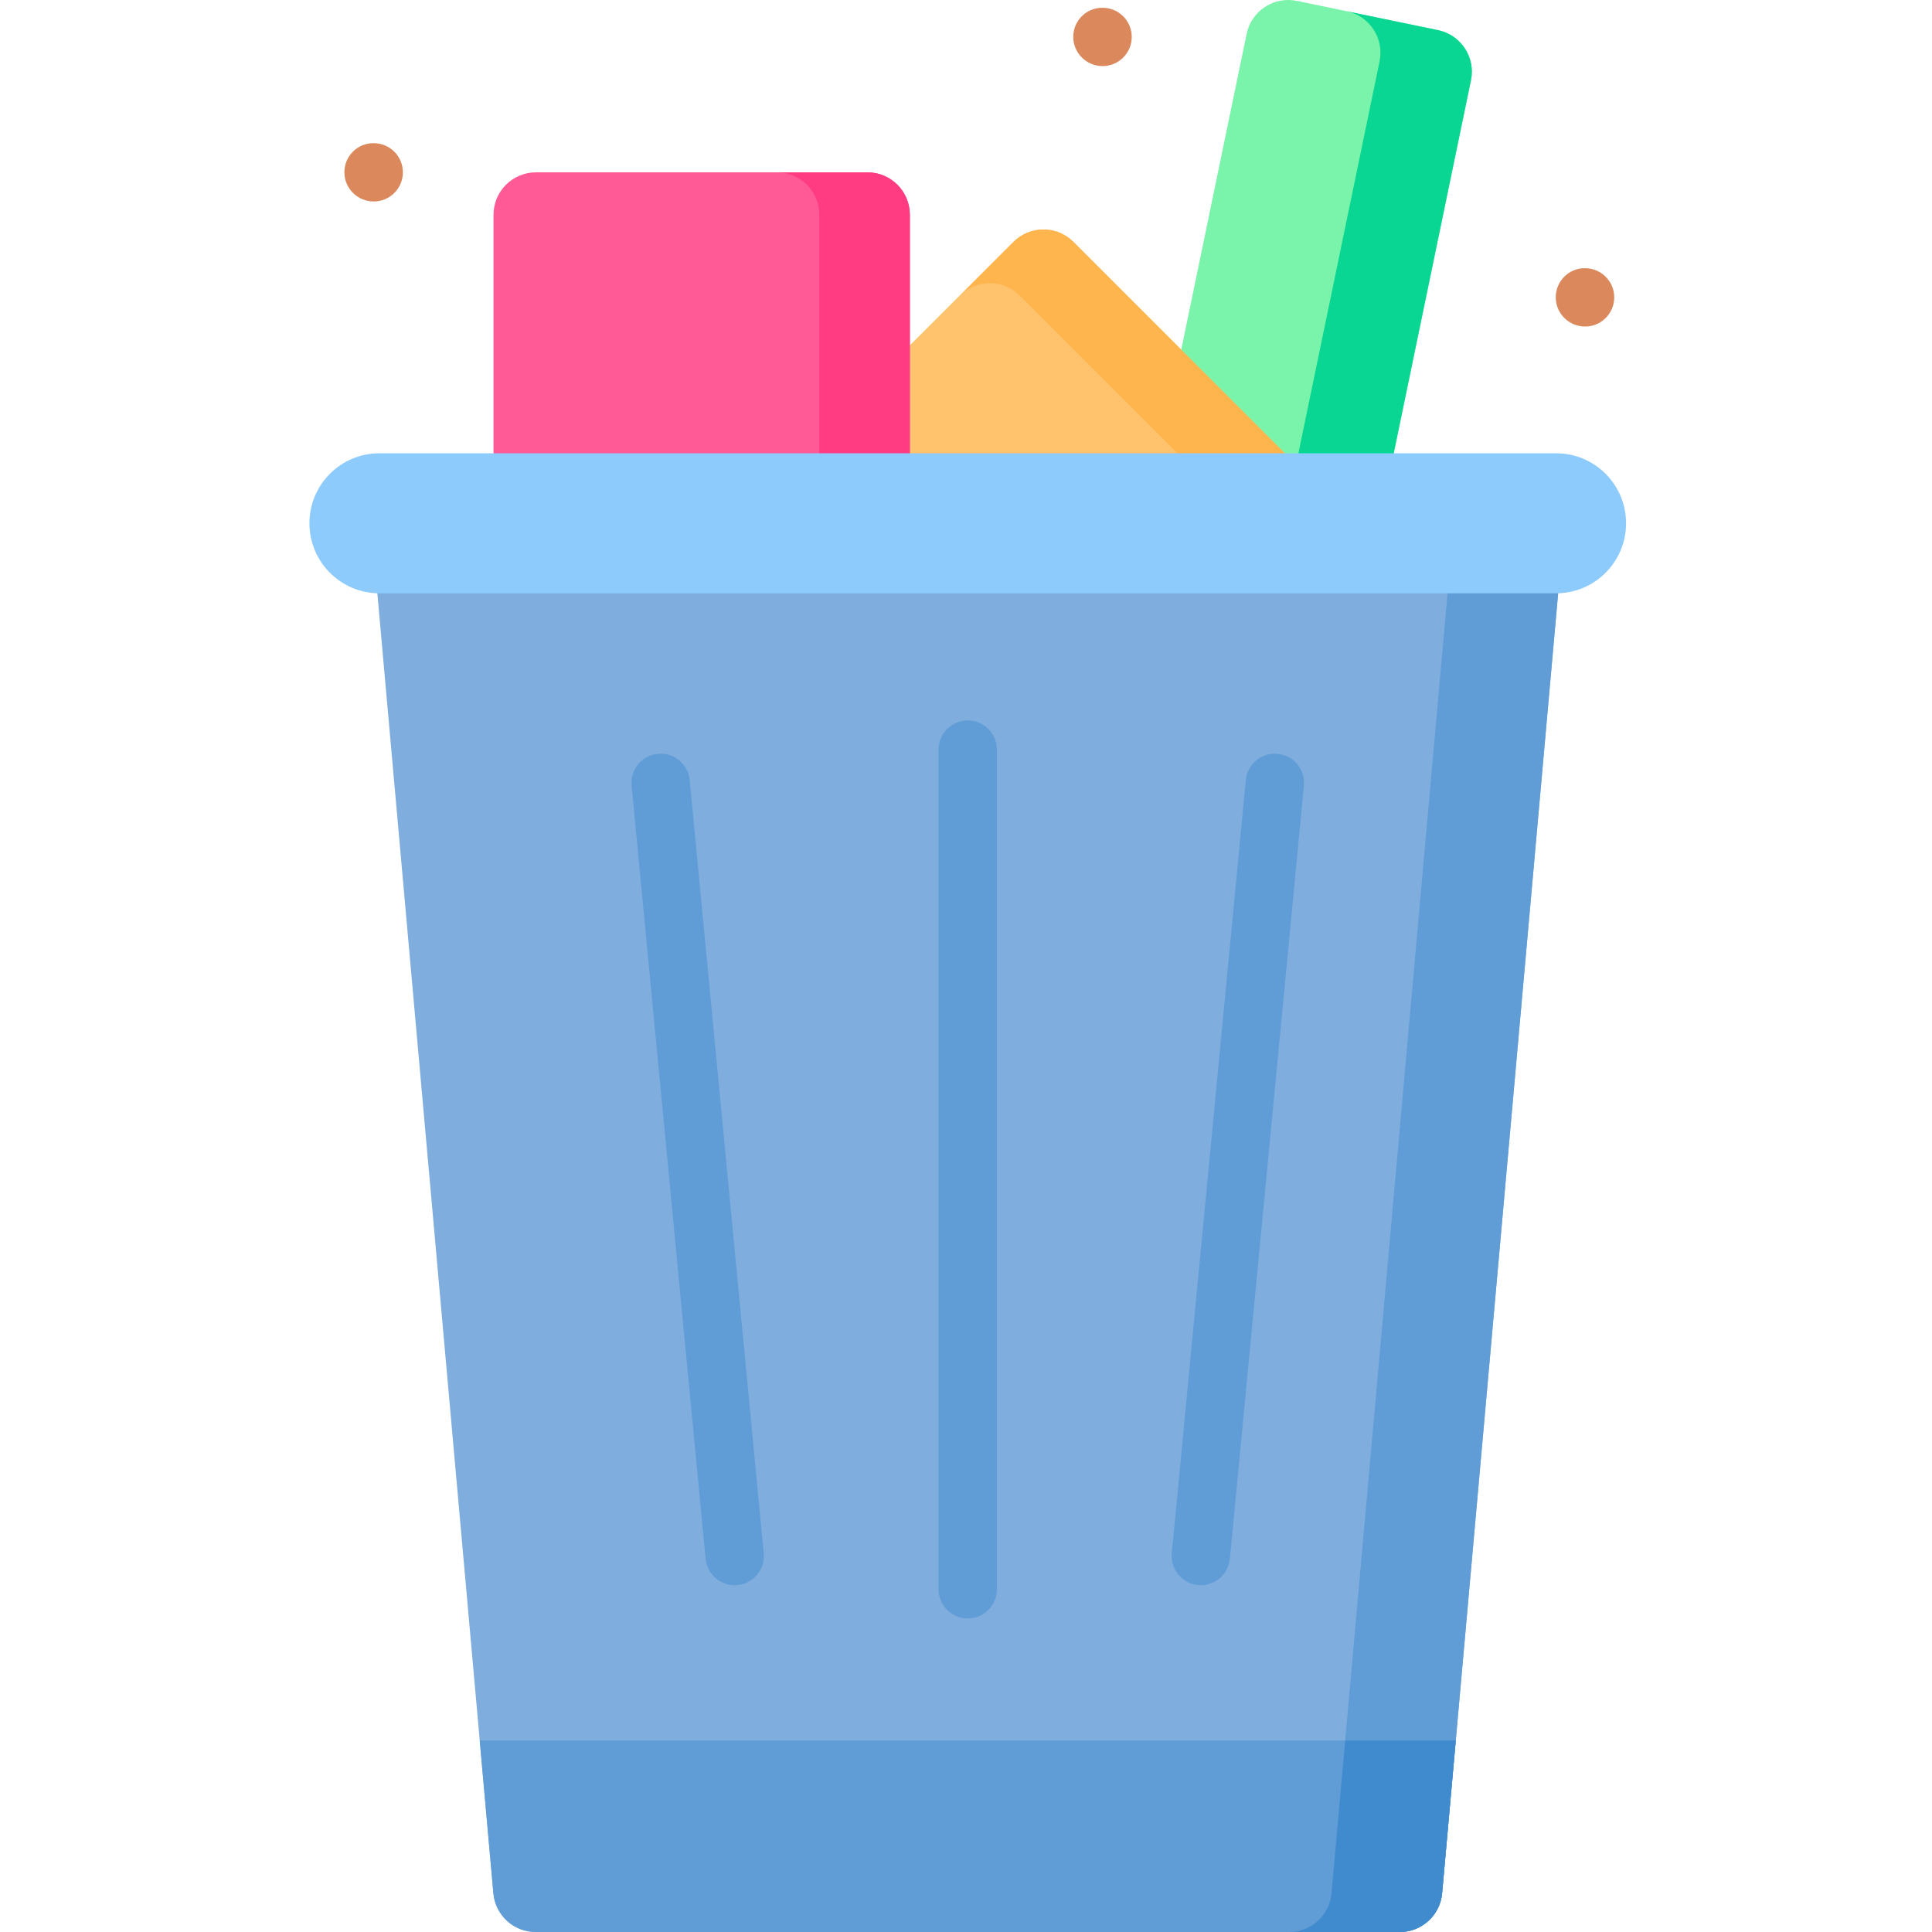 <?xml version="1.0" encoding="UTF-8"?>
<svg xmlns="http://www.w3.org/2000/svg" height="512pt" viewBox="-82 0 512 512" width="512pt">
  <path d="m276.719 171.48-59.449-12.309 31.105-150.207c1.262-6.078 7.211-9.988 13.293-8.73l37.43 7.754c6.082 1.258 9.988 7.207 8.73 13.289zm0 0" fill="#7af4ab"></path>
  <path d="m307.82 21.277-31.105 150.203-24.223-5.016 31.109-150.203c1.258-6.078-2.641-12.027-8.73-13.289l24.223 5.016c6.086 1.262 9.988 7.211 8.727 13.289zm0 0" fill="#09d692"></path>
  <path d="m186.574 204.242-62.113-62.113c-4.391-4.395-4.391-11.512 0-15.902l62.113-62.113c4.391-4.391 11.508-4.391 15.898 0l62.117 62.113c4.391 4.391 4.391 11.508 0 15.902l-62.117 62.113c-4.387 4.391-11.508 4.391-15.898 0zm0 0" fill="#ffc26d"></path>
  <path d="m172.332 218.48-62.113-62.113c-4.391-4.391-4.391-11.508 0-15.898l62.113-62.113c4.391-4.391 11.512-4.391 15.902 0l62.113 62.113c4.391 4.391 4.391 11.508 0 15.898l-62.113 62.113c-4.391 4.395-11.512 4.395-15.902 0zm0 0" fill="#ffc26d"></path>
  <path d="m264.59 142.125-14.246 14.242c4.395-4.395 4.395-11.512 0-15.895l-62.109-62.121c-4.395-4.395-11.512-4.395-15.895 0l14.23-14.242c4.398-4.387 11.516-4.387 15.898 0l62.121 62.117c4.395 4.387 4.395 11.512 0 15.898zm0 0" fill="#ffb54e"></path>
  <path d="m147.879 156h-87.844c-6.211 0-11.242-5.035-11.242-11.246v-87.84c0-6.211 5.031-11.242 11.242-11.242h87.844c6.207 0 11.242 5.031 11.242 11.242v87.844c0 6.207-5.031 11.242-11.242 11.242zm0 0" fill="#ff5a96"></path>
  <path d="m159.117 56.914v87.84c0 6.207-5.027 11.246-11.246 11.246h-23.98c6.207 0 11.246-5.039 11.246-11.246v-87.84c0-6.207-5.039-11.242-11.246-11.242h23.98c6.219 0 11.246 5.035 11.246 11.242zm0 0" fill="#ff3b82"></path>
  <path d="m331.891 146.418-28.098 314.832-3.621 40.508c-.527 5.789-5.383 10.242-11.207 10.242h-229.012c-5.812 0-10.684-4.453-11.199-10.242l-3.621-40.508-28.098-314.832c-.582-6.574 4.602-12.242 11.199-12.242h292.457c6.598 0 11.781 5.668 11.199 12.242zm0 0" fill="#7eadde"></path>
  <path d="m331.891 146.418-28.098 314.832-3.621 40.508c-.527 5.789-5.387 10.242-11.207 10.242h-29.301c5.824 0 10.68-4.453 11.207-10.242l3.621-40.508 28.098-314.828c.582-6.578-4.602-12.246-11.199-12.246h29.301c6.598 0 11.781 5.668 11.199 12.242zm0 0" fill="#609cd6"></path>
  <path d="m303.793 461.25-3.621 40.508c-.527 5.789-5.387 10.242-11.211 10.242h-229.008c-5.812 0-10.684-4.453-11.199-10.242l-3.621-40.508zm0 0" fill="#609cd6"></path>
  <path d="m303.793 461.25-3.621 40.508c-.527 5.789-5.387 10.242-11.207 10.242h-29.301c5.824 0 10.68-4.453 11.207-10.242l3.621-40.508zm0 0" fill="#408ace"></path>
  <path d="m330.371 157.23h-311.816c-10.246 0-18.555-8.309-18.555-18.555 0-10.246 8.309-18.555 18.555-18.555h311.816c10.246 0 18.555 8.309 18.555 18.555 0 10.246-8.309 18.555-18.555 18.555zm0 0" fill="#8ecbfd"></path>
  <g fill="#609cd6">
    <path d="m236.238 420.09c-.246 0-.496-.012-.746-.035-4.246-.406-7.359-4.18-6.953-8.43l19.617-204.898c.406-4.246 4.18-7.352 8.43-6.953 4.246.406 7.359 4.18 6.953 8.426l-19.617 204.898c-.383 4-3.746 6.992-7.684 6.992zm0 0"></path>
    <path d="m112.688 420.09c-3.938 0-7.301-2.992-7.684-6.992l-19.617-204.898c-.406-4.246 2.707-8.02 6.957-8.426 4.238-.406 8.02 2.703 8.426 6.953l19.621 204.898c.406 4.246-2.707 8.02-6.957 8.43-.25.023-.5.035-.746.035zm0 0"></path>
    <path d="m174.465 428.898c-4.27 0-7.727-3.461-7.727-7.727v-222.52c0-4.266 3.457-7.727 7.727-7.727 4.266 0 7.723 3.461 7.723 7.727v222.52c0 4.27-3.457 7.727-7.723 7.727zm0 0"></path>
  </g>
  <path d="m338.062 86.535c-4.27 0-7.773-3.461-7.773-7.727s3.41-7.727 7.676-7.727h.098c4.266 0 7.727 3.461 7.727 7.727s-3.461 7.727-7.727 7.727zm0 0" fill="#db885d"></path>
  <path d="m17.039 53.395c-4.27 0-7.773-3.457-7.773-7.723 0-4.27 3.41-7.727 7.676-7.727h.098c4.27 0 7.727 3.457 7.727 7.727 0 4.266-3.457 7.723-7.727 7.723zm0 0" fill="#db885d"></path>
  <path d="m210.195 17.512c-4.266 0-7.773-3.457-7.773-7.727 0-4.266 3.41-7.723 7.68-7.723h.094c4.27 0 7.727 3.457 7.727 7.723 0 4.27-3.457 7.727-7.727 7.727zm0 0" fill="#db885d"></path>
</svg>
